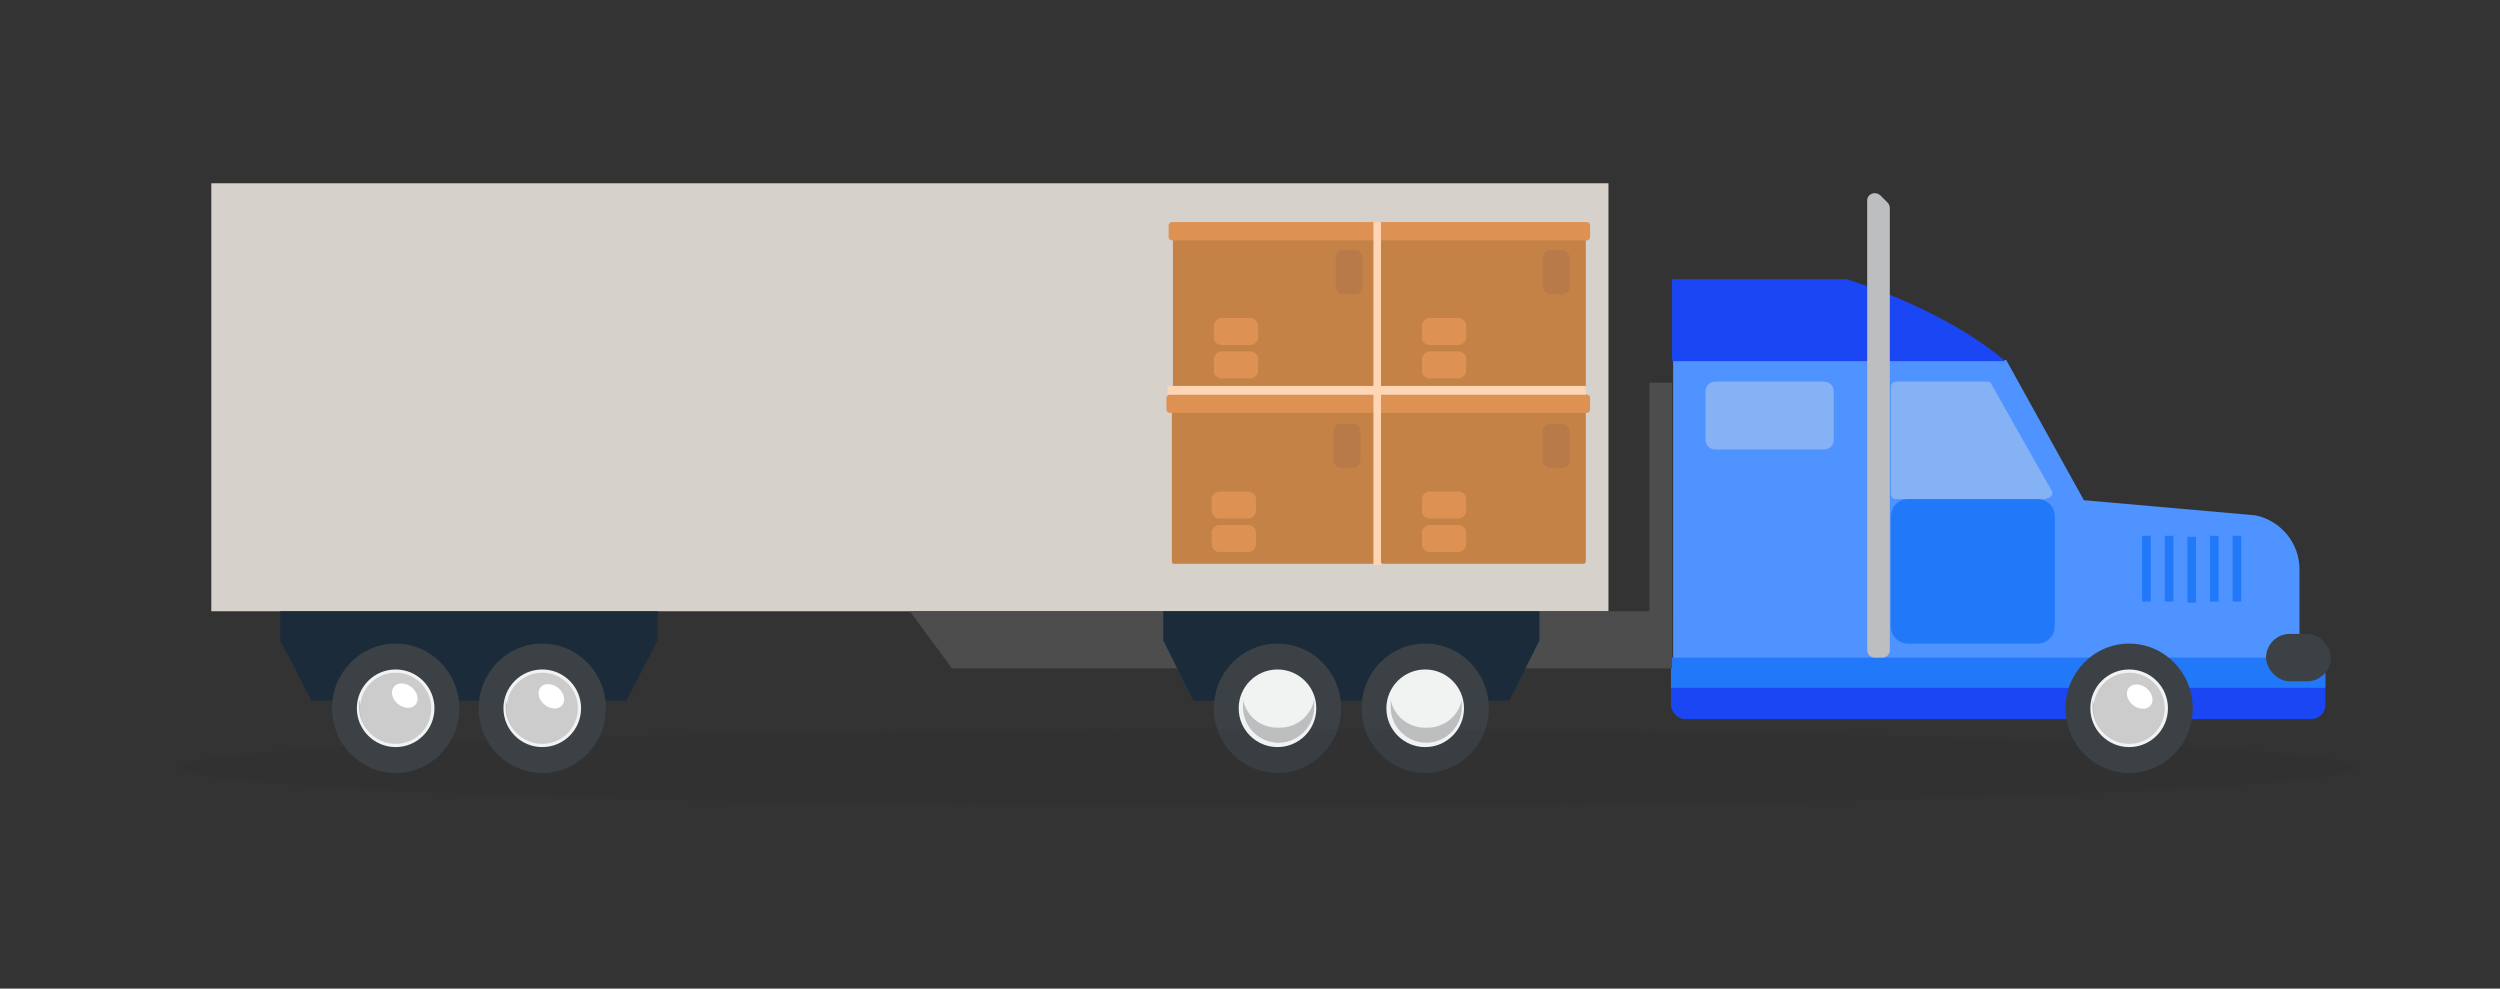 <?xml version="1.0" encoding="UTF-8"?>
<svg id="Layer_2" xmlns="http://www.w3.org/2000/svg" version="1.1" viewBox="0 0 231.9 91.7">
  <rect x="0" y="0" width="231.9" height="91.7" fill="#333333" stroke="none"/>
  <!-- Generator: Adobe Illustrator 29.5.1, SVG Export Plug-In . SVG Version: 2.1.0 Build 141)  -->
  <defs>
    <style>
      .st0 {
        opacity: 0;
      }

      .st0, .st1 {
        fill: #231f20;
      }

      .st2 {
        fill: #4d4d4d;
      }

      .st3 {
        fill: #fff;
      }

      .st4 {
        fill: #1b2b3a;
      }

      .st5 {
        fill: #84b2f4;
      }

      .st1 {
        opacity: .1;
      }

      .st6 {
        fill: #c48246;
      }

      .st7 {
        fill: #f1f2f2;
      }

      .st8 {
        fill: #dd9254;
      }

      .st9 {
        fill: #bcbec0;
      }

      .st10 {
        fill: #2179f9;
      }

      .st11 {
        fill: #b77a48;
      }

      .st12 {
        fill: #4e93ff;
      }

      .st13 {
        fill: #d7d1cb;
      }

      .st14 {
        fill: #3c4146;
      }

      .st15 {
        fill: #1a46f4;
      }

      .st16 {
        fill: #ccc;
      }

      .st17 {
        fill: #ffd5b3;
      }
    </style>
  </defs>
  <rect class="st13" x="19.6" y="17" width="129.6" height="39.7" transform="translate(168.8 73.7) rotate(180)"/>
  <rect class="st0" x="19.6" y="17" width="64.8" height="39.7" transform="translate(104 73.7) rotate(180)"/>
  <rect class="st2" x="153" y="35.4" width="2.1" height="25.6" transform="translate(308.1 96.5) rotate(180)"/>
  <path class="st12" d="M213.3,61.9v-9.1c0-2.4-1.7-4.5-4.1-5l-15.9-1.4-7.2-13h-30.9v28.4h58.2Z"/>
  <path class="st5" d="M189.8,46.3h-13.9c-.3,0-.5-.2-.5-.5v-9.9c0-.3.2-.5.5-.5h8.4c.2,0,.3,0,.4.2l5.6,9.9c.2.3,0,.7-.4.7Z"/>
  <path class="st10" d="M190.6,47.9v10.2c0,.9-.7,1.6-1.6,1.6h-12c-.9,0-1.6-.7-1.6-1.6v-10.2c0-.9.7-1.6,1.6-1.6h12c.9,0,1.6.7,1.6,1.6Z"/>
  <rect class="st10" x="204.4" y="52.3" width="6.1" height=".8" transform="translate(154.8 260.2) rotate(-90)"/>
  <rect class="st10" x="202.3" y="52.3" width="6.1" height=".8" transform="translate(152.7 258.1) rotate(-90)"/>
  <rect class="st10" x="200.2" y="52.3" width="6.1" height=".8" transform="translate(150.6 256.1) rotate(-90)"/>
  <rect class="st10" x="198.2" y="52.3" width="6.1" height=".8" transform="translate(148.5 254) rotate(-90)"/>
  <rect class="st10" x="196.1" y="52.3" width="6.1" height=".8" transform="translate(146.4 251.9) rotate(-90)"/>
  <path class="st5" d="M158.2,36.3v4.5c0,.5.4.9.9.9h10.1c.5,0,.9-.4.9-.9v-4.5c0-.5-.4-.9-.9-.9h-10.1c-.5,0-.9.4-.9.9Z"/>
  <line class="st0" x1="163.4" y1="41.6" x2="158.2" y2="36.3"/>
  <path class="st15" d="M186,33.5s-4.7-4.4-14.7-7.6h-16.2v7.6h30.9Z"/>
  <rect class="st15" x="155.1" y="61.1" width="60.7" height="5.6" rx="1.3" ry="1.3" transform="translate(370.8 127.8) rotate(180)"/>
  <rect class="st10" x="155.1" y="61.1" width="60.7" height="2.8" transform="translate(370.8 124.9) rotate(180)"/>
  <polygon class="st2" points="84.4 56.7 155.1 56.7 155.1 62 88.3 62 84.4 56.7"/>
  <polygon class="st4" points="28.9 65 58.1 65 61 59.4 61 56.7 26 56.7 26 59.4 28.9 65"/>
  <polygon class="st4" points="140 65 110.7 65 107.9 59.4 107.9 56.7 142.8 56.7 142.8 59.4 140 65"/>
  <ellipse class="st14" cx="132.2" cy="65.7" rx="5.9" ry="6"/>
  <ellipse class="st14" cx="118.5" cy="65.7" rx="5.9" ry="6"/>
  <path class="st9" d="M174.4,18.1l.7.7c.1.1.2.3.2.5v41c0,.4-.3.7-.7.7h-.7c-.4,0-.7-.3-.7-.7V18.6c0-.6.7-.9,1.2-.5Z"/>
  <rect class="st14" x="210.3" y="58.9" width="6" height="4.4" rx="2.2" ry="2.2" transform="translate(426.5 122.1) rotate(180)"/>
  <rect class="st6" x="108.8" y="20.9" width="19.1" height="15.4" rx=".2" ry=".2"/>
  <path class="st8" d="M108.7,20.6h19.2c.1,0,.3.1.3.3v1.1c0,.1-.1.3-.3.3h-19.2c-.1,0-.3-.1-.3-.3v-1.1c0-.1.1-.3.3-.3Z"/>
  <rect class="st11" x="123.8" y="23.1" width="2.5" height="4.1" rx=".7" ry=".7" transform="translate(250.2 50.4) rotate(-180)"/>
  <rect class="st8" x="113.4" y="31.9" width="2.5" height="4.1" rx=".7" ry=".7" transform="translate(148.6 -80.8) rotate(90)"/>
  <rect class="st8" x="113.4" y="28.8" width="2.5" height="4.1" rx=".7" ry=".7" transform="translate(145.5 -83.9) rotate(90)"/>
  <path class="st6" d="M128.3,20.9h18.6c.1,0,.2.1.2.2v14.9c0,.1-.1.2-.2.2h-18.6c-.1,0-.2-.1-.2-.2v-14.9c0-.1.1-.2.2-.2Z"/>
  <path class="st8" d="M128,20.6h19.2c.1,0,.3.1.3.3v1.1c0,.1-.1.3-.3.3h-19.2c-.1,0-.3-.1-.3-.3v-1.1c0-.1.1-.3.3-.3Z"/>
  <rect class="st11" x="143.1" y="23.1" width="2.5" height="4.1" rx=".7" ry=".7" transform="translate(288.7 50.4) rotate(-180)"/>
  <rect class="st8" x="132.7" y="31.9" width="2.5" height="4.1" rx=".7" ry=".7" transform="translate(167.9 -100.1) rotate(90)"/>
  <rect class="st8" x="132.7" y="28.8" width="2.5" height="4.1" rx=".7" ry=".7" transform="translate(164.8 -103.2) rotate(90)"/>
  <path class="st6" d="M108.9,37h18.6c.1,0,.2.1.2.2v14.9c0,.1-.1.2-.2.2h-18.6c-.1,0-.2-.1-.2-.2v-14.9c0-.1.1-.2.2-.2Z"/>
  <path class="st8" d="M108.5,36.6h19.2c.1,0,.3.1.3.3v1.1c0,.1-.1.3-.3.3h-19.2c-.1,0-.3-.1-.3-.3v-1.1c0-.1.1-.3.3-.3Z"/>
  <rect class="st11" x="123.6" y="39.2" width="2.5" height="4.1" rx=".7" ry=".7" transform="translate(249.8 82.6) rotate(-180)"/>
  <rect class="st8" x="113.2" y="48" width="2.5" height="4.1" rx=".7" ry=".7" transform="translate(164.5 -64.5) rotate(90)"/>
  <rect class="st8" x="113.2" y="44.9" width="2.5" height="4.1" rx=".7" ry=".7" transform="translate(161.4 -67.6) rotate(90)"/>
  <path class="st6" d="M128.3,37h18.6c.1,0,.2.1.2.2v14.9c0,.1-.1.2-.2.2h-18.6c-.1,0-.2-.1-.2-.2v-14.9c0-.1.1-.2.2-.2Z"/>
  <path class="st8" d="M128,36.6h19.2c.1,0,.3.1.3.3v1.1c0,.1-.1.3-.3.3h-19.2c-.1,0-.3-.1-.3-.3v-1.1c0-.1.1-.3.3-.3Z"/>
  <rect class="st11" x="143.1" y="39.2" width="2.5" height="4.1" rx=".7" ry=".7" transform="translate(288.7 82.6) rotate(-180)"/>
  <rect class="st8" x="132.7" y="48" width="2.5" height="4.1" rx=".7" ry=".7" transform="translate(184 -84) rotate(90)"/>
  <rect class="st8" x="132.7" y="44.9" width="2.5" height="4.1" rx=".7" ry=".7" transform="translate(180.9 -87.1) rotate(90)"/>
  <rect class="st17" x="108.3" y="35.8" width="38.8" height=".8"/>
  <rect class="st17" x="127.4" y="20.6" width=".7" height="31.8"/>
  <ellipse class="st1" cx="117.6" cy="71.2" rx="100.9" ry="3.6"/>
  <ellipse class="st7" cx="132.2" cy="65.7" rx="3.6" ry="3.6"/>
  <ellipse class="st7" cx="118.5" cy="65.7" rx="3.6" ry="3.6"/>
  <path class="st9" d="M132.2,67.5c-1.6,0-2.9-1.1-3.2-2.6,0,.2,0,.5,0,.7,0,1.8,1.5,3.3,3.3,3.3s3.3-1.5,3.3-3.3,0-.5,0-.7c-.3,1.5-1.6,2.6-3.2,2.6Z"/>
  <path class="st9" d="M118.5,67.5c-1.6,0-2.9-1.1-3.2-2.6,0,.2,0,.5,0,.7,0,1.8,1.5,3.3,3.3,3.3s3.3-1.5,3.3-3.3,0-.5,0-.7c-.3,1.5-1.6,2.6-3.2,2.6Z"/>
  <g>
    <ellipse class="st14" cx="36.7" cy="65.7" rx="5.9" ry="6"/>
    <ellipse class="st7" cx="36.7" cy="65.7" rx="3.6" ry="3.6"/>
    <path class="st9" d="M36.7,67.5c1.6,0,2.9-1.1,3.2-2.6,0,.2,0,.5,0,.7,0,1.8-1.5,3.3-3.3,3.3s-3.3-1.5-3.3-3.3,0-.5,0-.7c.3,1.5,1.6,2.6,3.2,2.6Z"/>
    <ellipse class="st16" cx="36.7" cy="65.7" rx="3.3" ry="3.3"/>
  </g>
  <ellipse class="st3" cx="37.6" cy="64.5" rx="1" ry="1.3" transform="translate(-36.2 52.9) rotate(-50.8)"/>
  <ellipse class="st14" cx="50.3" cy="65.7" rx="5.9" ry="6"/>
  <ellipse class="st7" cx="50.3" cy="65.7" rx="3.6" ry="3.6"/>
  <path class="st9" d="M50.3,67.5c1.6,0,2.9-1.1,3.2-2.6,0,.2,0,.5,0,.7,0,1.8-1.5,3.3-3.3,3.3s-3.3-1.5-3.3-3.3,0-.5,0-.7c.3,1.5,1.6,2.6,3.2,2.6Z"/>
  <ellipse class="st16" cx="50.3" cy="65.7" rx="3.3" ry="3.3"/>
  <ellipse class="st3" cx="51.2" cy="64.5" rx="1" ry="1.3" transform="translate(-31.2 63.5) rotate(-50.8)"/>
  <ellipse class="st14" cx="197.5" cy="65.7" rx="5.9" ry="6"/>
  <ellipse class="st7" cx="197.5" cy="65.7" rx="3.6" ry="3.6"/>
  <path class="st9" d="M197.5,67.5c1.6,0,2.9-1.1,3.2-2.6,0,.2,0,.5,0,.7,0,1.8-1.5,3.3-3.3,3.3s-3.3-1.5-3.3-3.3,0-.5,0-.7c.3,1.5,1.6,2.6,3.2,2.6Z"/>
  <ellipse class="st16" cx="197.5" cy="65.7" rx="3.3" ry="3.3"/>
  <ellipse class="st3" cx="198.4" cy="64.5" rx="1" ry="1.3" transform="translate(23.1 177.6) rotate(-50.8)"/>
</svg>